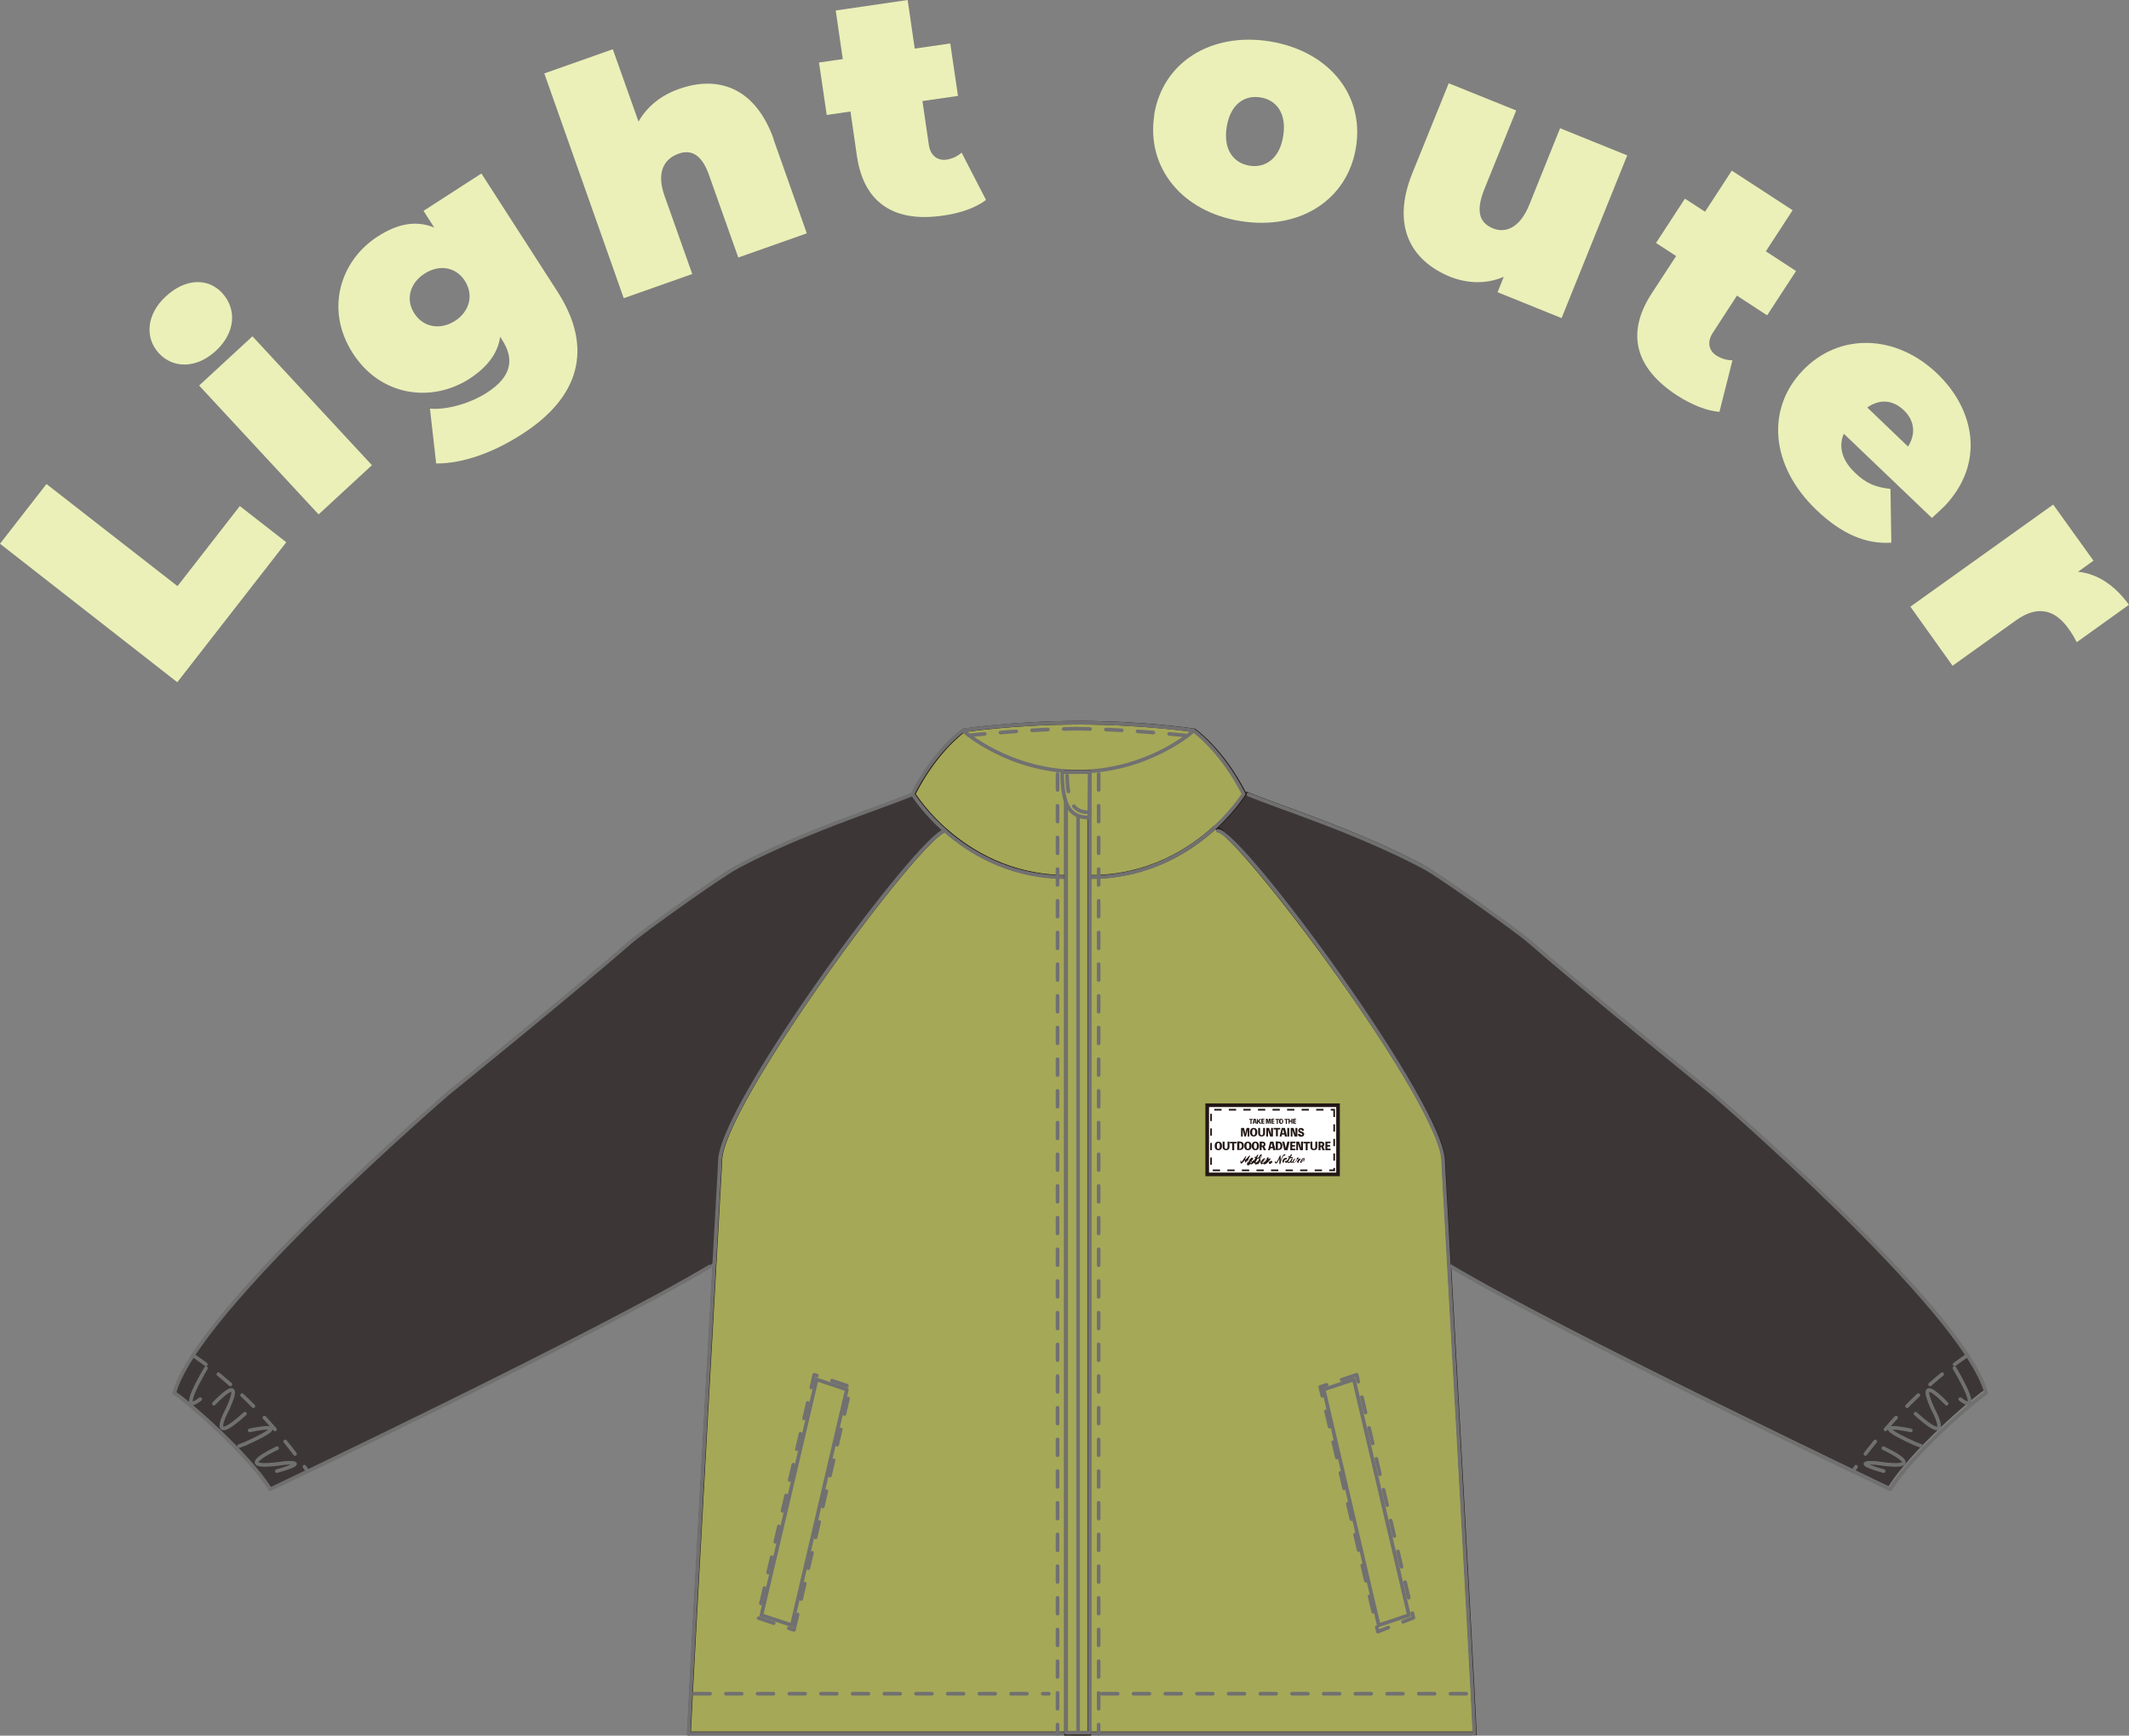 <?xml version="1.0" encoding="UTF-8"?>
<svg id="_レイヤー_2" data-name="レイヤー_2" xmlns="http://www.w3.org/2000/svg" viewBox="0 0 99.43 81.08">
  <rect x="0" y="0" width="99.43" height="81.08" fill="#808080" stroke="none"/>
  <defs>
    <style>
      .cls-1 {
        fill: #231815;
      }

      .cls-2, .cls-3 {
        fill: #a5a857;
      }

      .cls-2, .cls-3, .cls-4, .cls-5, .cls-6, .cls-7, .cls-8 {
        stroke-width: .17px;
      }

      .cls-2, .cls-3, .cls-6 {
        stroke-miterlimit: 10;
      }

      .cls-2, .cls-5, .cls-6, .cls-7 {
        stroke: #717071;
      }

      .cls-9 {
        fill: #3c3736;
      }

      .cls-10 {
        stroke-dasharray: .34;
        stroke-width: .08px;
      }

      .cls-10, .cls-3, .cls-4 {
        stroke: #231815;
      }

      .cls-10, .cls-5, .cls-6, .cls-7 {
        fill: none;
      }

      .cls-4, .cls-8 {
        fill: #fff;
      }

      .cls-5, .cls-7 {
        stroke-linecap: round;
      }

      .cls-5, .cls-7, .cls-8 {
        stroke-linejoin: round;
      }

      .cls-7 {
        stroke-dasharray: .74 .74;
      }

      .cls-8 {
        stroke: #221714;
      }

      .cls-11 {
        fill: #ebf0b8;
      }
    </style>
  </defs>
  <g id="_レイヤー_1-2" data-name="レイヤー_1">
    <g>
      <path class="cls-11" d="M0,25.4l2.17-2.79,6.12,4.77,2.91-3.74,2.17,1.69-5.09,6.54L0,25.4Z"/>
      <path class="cls-11" d="M7.42,16.5c-.66-.71-.59-1.81.32-2.65.91-.85,1.97-.88,2.63-.17.7.76.63,1.85-.28,2.7-.91.85-2.01.84-2.67.12ZM9.3,18.01l2.49-2.3,5.58,6.02-2.49,2.3-5.58-6.02Z"/>
      <path class="cls-11" d="M22.48,8.1l3.56,5.53c1.72,2.68.98,4.96-1.66,6.65-1.36.88-2.79,1.38-4.01,1.37l-.29-2.56c.81.07,1.9-.26,2.65-.74,1.17-.75,1.31-1.57.71-2.49l-.08-.13c-.11.77-.59,1.41-1.43,1.96-1.75,1.13-4.15.85-5.46-1.2-1.31-2.04-.57-4.33,1.18-5.45.95-.61,1.8-.75,2.63-.41l-.5-.78,2.71-1.75ZM21.71,13.12c-.43-.67-1.21-.77-1.88-.34-.67.43-.91,1.19-.48,1.86.43.67,1.23.78,1.9.35.67-.43.89-1.2.46-1.87Z"/>
      <path class="cls-11" d="M36.12,6.49l1.56,4.41-3.2,1.13-1.37-3.86c-.34-.96-.84-1.2-1.42-.99-.65.23-1.06.84-.65,1.98l1.29,3.64-3.2,1.13-3.71-10.5,3.2-1.13,1.2,3.38c.41-.72,1.07-1.24,1.91-1.53,1.78-.63,3.53-.09,4.4,2.34Z"/>
      <path class="cls-11" d="M46.05,9.34c-.48.37-1.21.62-2,.73-2.24.33-3.7-.54-4.03-2.78l-.3-2.08-1.11.16-.36-2.45,1.11-.16-.33-2.27,3.36-.49.33,2.27,1.66-.24.36,2.45-1.66.24.3,2.05c.07.5.41.74.81.69.27-.04.52-.15.72-.33l1.14,2.21Z"/>
      <path class="cls-11" d="M53.9,5.38c.39-2.46,2.64-3.88,5.38-3.45,2.76.44,4.44,2.48,4.05,4.94-.39,2.46-2.62,3.9-5.38,3.46-2.74-.43-4.43-2.5-4.04-4.96ZM59.93,6.34c.17-1.05-.33-1.68-1.07-1.79-.74-.12-1.4.32-1.57,1.38s.32,1.69,1.07,1.81c.74.12,1.41-.34,1.57-1.39Z"/>
      <path class="cls-11" d="M76,7.25l-3.07,7.61-2.99-1.21.29-.72c-.81.35-1.68.32-2.5,0-1.82-.74-2.77-2.36-1.77-4.84l1.7-4.2,3.15,1.27-1.48,3.66c-.44,1.09-.21,1.6.4,1.85.54.22,1.23.03,1.69-1.1l1.44-3.58,3.14,1.27Z"/>
      <path class="cls-11" d="M80.31,19.24c-.6-.04-1.32-.34-1.99-.77-1.9-1.24-2.42-2.85-1.19-4.75l1.15-1.76-.94-.61,1.35-2.07.94.61,1.25-1.92,2.84,1.85-1.25,1.92,1.41.92-1.35,2.07-1.41-.92-1.13,1.74c-.28.43-.18.83.16,1.05.23.15.49.23.76.23l-.61,2.42Z"/>
      <path class="cls-11" d="M90.23,24.2l-4.12-3.94c-.26.62-.08,1.25.53,1.83.54.52.98.67,1.65.75l.04,2.51c-1.18.08-2.32-.4-3.5-1.53-2.18-2.09-2.33-4.75-.64-6.51,1.72-1.8,4.38-1.69,6.29.15,1.75,1.68,2.24,4.19.33,6.19-.17.17-.41.38-.58.54ZM87.2,19.03l1.91,1.83c.38-.59.3-1.23-.2-1.7-.51-.49-1.14-.53-1.71-.12Z"/>
      <path class="cls-11" d="M99.43,28.25l-2.44,1.75c-.14-.27-.25-.45-.39-.64-.59-.83-1.39-1.14-2.45-.38l-2.96,2.12-1.97-2.76,6.67-4.77,1.88,2.62-.72.52c.91.09,1.72.63,2.39,1.56Z"/>
    </g>
    <g>
      <path class="cls-9" d="M42.67,37.05s2.37,3.89,7.17,3.89l-16.64,18.16c-5.24,3.13-20.53,10.41-20.53,10.41-1.03-1.64-3.79-4.04-4.48-4.5,1.06-3.91,12.79-14,12.79-14,0,0,5.85-4.74,8.53-7.08.48-.42,4.13-3.05,4.94-3.48,3.08-1.63,6.56-2.72,8.19-3.39"/>
      <path class="cls-9" d="M58.2,36.97s-2.37,3.89-7.17,3.89l16.64,18.16c5.24,3.13,20.53,10.41,20.53,10.41,1.03-1.64,3.79-4.04,4.48-4.5-1.06-3.91-12.79-14-12.79-14,0,0-5.85-4.74-8.53-7.08-.48-.42-4.13-3.05-4.94-3.48-3.08-1.63-6.56-2.72-8.19-3.39"/>
      <path class="cls-3" d="M50.4,33.76c-3.02,0-5.38.36-5.38.36,0,0-1.3.9-2.35,2.97,0,0,2.37,3.89,7.17,3.89h1.12c4.81,0,7.17-3.89,7.17-3.89-1.05-2.07-2.35-2.97-2.35-2.97,0,0-2.36-.36-5.38-.36Z"/>
      <path class="cls-3" d="M50.15,80.97h.29s18.32,0,18.32,0h.12c-.13-2.97-1.46-26.67-1.46-26.67.14-2.51-9.63-15.59-10.69-15.64-1.17,1.07-3.1,2.3-5.79,2.3h-1.12c-2.59,0-4.47-1.13-5.66-2.17h0c-1.06.05-10.66,13-10.52,15.51,0,0-1.33,23.7-1.46,26.67h18.61"/>
      <path class="cls-6" d="M50.44,36.05c-3.35,0-5.46-1.92-5.46-1.92"/>
      <path class="cls-6" d="M50.29,36.05c3.35,0,5.46-1.92,5.46-1.92"/>
      <polyline class="cls-5" points="32.16 80.99 50.48 80.99 50.77 80.99"/>
      <path class="cls-5" d="M42.58,37.12c-1.63.66-5.1,1.75-8.19,3.39"/>
      <path class="cls-5" d="M34.4,40.51c-.81.43-4.46,3.05-4.94,3.48-2.68,2.34-8.53,7.08-8.53,7.08,0,0-11.73,10.09-12.79,14,.69.46,3.45,2.86,4.48,4.5,0,0,15.29-7.27,20.53-10.41"/>
      <path class="cls-5" d="M50.35,33.76c-3.02,0-5.38.36-5.38.36,0,0-1.3.9-2.35,2.97,0,0,2.37,3.89,7.17,3.89"/>
      <path class="cls-5" d="M50.35,33.76c3.02,0,5.38.36,5.38.36,0,0,1.3.9,2.35,2.97,0,0-2.37,3.89-7.17,3.89"/>
      <path class="cls-5" d="M44.14,38.81c-1.06.05-10.66,13-10.52,15.51,0,0-1.33,23.7-1.46,26.67"/>
      <path class="cls-5" d="M56.88,38.81c1.06.05,10.66,13,10.52,15.51,0,0,1.33,23.7,1.46,26.67"/>
      <polyline class="cls-5" points="68.74 80.99 50.42 80.99 50.13 80.99"/>
      <path class="cls-5" d="M58.31,37.12c1.63.66,5.1,1.75,8.19,3.39"/>
      <path class="cls-5" d="M66.5,40.51c.81.43,4.46,3.05,4.94,3.48,2.68,2.34,8.53,7.08,8.53,7.08,0,0,11.73,10.09,12.79,14-.69.46-3.45,2.86-4.48,4.5,0,0-15.29-7.27-20.53-10.41"/>
      <path class="cls-7" d="M32.42,79.12s8.09,0,16.56,0"/>
      <path class="cls-7" d="M49.39,36.16c0,46.08,0,44.83,0,44.83"/>
      <path class="cls-7" d="M51.31,36.16c0,46.08,0,44.83,0,44.83"/>
      <path class="cls-7" d="M45.25,34.35c.59-.05,2.89-.29,5.05-.31"/>
      <path class="cls-7" d="M55.34,34.35c-.59-.05-2.89-.29-5.05-.31"/>
      <path class="cls-7" d="M9.01,63.31s2.83,1.78,5.36,5.42"/>
      <path class="cls-7" d="M68.48,79.12s-8.38,0-17.17,0"/>
      <path class="cls-7" d="M91.89,63.31s-2.83,1.78-5.36,5.42"/>
      <path class="cls-5" d="M9.62,63.91s-1.39,2.31-.27,1.45"/>
      <path class="cls-5" d="M9.99,65.57s1.48-1.59.64.25c0,0-1.04,1.89.81.22"/>
      <path class="cls-5" d="M11.66,66.82s2.35-.53-.2.62l-.29.11"/>
      <path class="cls-5" d="M12.94,67.65s-2.39,1.1.38.69c0,0,1.26-.09-.39.38"/>
      <path class="cls-5" d="M91.28,63.91s1.39,2.31.27,1.45"/>
      <path class="cls-5" d="M90.91,65.57s-1.48-1.59-.64.25c0,0,1.04,1.89-.81.22"/>
      <path class="cls-5" d="M89.24,66.82s-2.35-.53.2.62l.29.11"/>
      <path class="cls-5" d="M87.96,67.65s2.39,1.1-.38.69c0,0-1.26-.09.39.38"/>
      <rect class="cls-3" x="49.79" y="36.06" width="1.08" height="44.93"/>
      <rect class="cls-5" x="49.79" y="36.07" width="1.1" height="44.87"/>
      <path class="cls-5" d="M50.35,36.07c0,46.64,0,44.87,0,44.87"/>
      <g>
        <g>
          <path class="cls-8" d="M50.34,37.33c-.12,0-.25-.04-.25-.04,0,0-.04,0-.04-.05l.1-.65s0-.12,0-.23c0,0,0-.02.03-.02h.35s.03.02.03.02c-.02.1,0,.23,0,.23l.1.65s-.04.05-.04.05c0,0-.13.04-.25.04Z"/>
          <path class="cls-8" d="M50.48,36.78s-.02.03-.03.03h-.21s-.03-.01-.03-.03v-.34s.02-.03.03-.03h.21s.03.01.03.03v.34Z"/>
          <path class="cls-8" d="M50.56,37.22s-.02.02-.04.02h-.36s-.04,0-.04-.02c0,0,.11-.22.18-.22h.09c.08,0,.16.22.16.22Z"/>
          <path class="cls-8" d="M50.45,36.7s-.01.02-.03.02h-.14s-.03-.01-.03-.02v-.55s.01-.02.03-.02h.14s.03.01.03.02v.55Z"/>
        </g>
        <g>
          <path class="cls-8" d="M50.35,37.75c-.17,0-.37-.06-.37-.06,0,0-.06-.01-.06-.07l.14-.16s.01-.18-.01-.33c0,0,0-.04.04-.04h.5s.04.04.04.04c-.03.15-.01.33-.01.33l.14.16c0,.06-.06.07-.06.07,0,0-.19.06-.37.06Z"/>
          <path class="cls-8" d="M50.55,36.96s-.02.04-.05.04h-.3s-.05-.02-.05-.04v.27s.02-.04.05-.04h.3s.05.02.05.04v-.27Z"/>
          <path class="cls-8" d="M50.66,37.58s-.02.02-.05.02h-.52s-.05,0-.05-.02c0,0,.15-.31.25-.31h.13c.11,0,.23.31.23.31Z"/>
          <path class="cls-8" d="M50.5,36.84s-.02.04-.04.04h-.21s-.04-.02-.04-.04v-.02s.02.43.04.43h.21s.04-.45.04-.43v.02Z"/>
        </g>
      </g>
      <path class="cls-2" d="M50.84,38.19c-.31,0-.81-.07-1.04-.68s-.19-1.44-.19-1.44h1.28s-.02,2.13-.02,2.13"/>
      <path class="cls-7" d="M50.81,37.94c-.25,0-.64-.06-.82-.59s-.15-1.24-.15-1.24"/>
      <polygon class="cls-5" points="39.55 64.91 36.98 75.92 35.56 75.45 38.14 64.44 39.55 64.91"/>
      <polygon class="cls-5" points="61.82 64.91 64.39 75.92 65.8 75.45 63.23 64.44 61.82 64.91"/>
      <polygon class="cls-7" points="63.36 64.22 61.66 64.79 64.35 76.22 66.01 75.57 63.36 64.22"/>
      <polygon class="cls-7" points="37.08 76.14 39.73 64.79 38.03 64.22 35.38 75.57 37.08 76.14"/>
      <g>
        <rect class="cls-4" x="56.38" y="51.63" width="6.11" height="3.23"/>
        <rect class="cls-10" x="58.02" y="50.39" width="2.83" height="5.75" transform="translate(112.7 -6.18) rotate(90)"/>
        <g>
          <path class="cls-1" d="M57.07,53.53c0,.14-.07.2-.17.2s-.17-.06-.17-.2.07-.2.17-.2.17.06.17.2ZM56.97,53.53c0-.1-.02-.14-.07-.14s-.07.04-.07.14.02.14.07.14.07-.04.07-.14Z"/>
          <path class="cls-1" d="M57.42,53.33v.25c0,.1-.07.15-.16.15s-.16-.05-.16-.15v-.25h.09v.25c0,.06.03.09.07.09s.07-.02.07-.09v-.25h.09Z"/>
          <path class="cls-1" d="M57.75,53.41h-.11v.32h-.09v-.32h-.11v-.07h.31v.07Z"/>
          <path class="cls-1" d="M57.91,53.33c.11,0,.18.06.18.19,0,.14-.08.2-.18.2h-.13v-.4h.13ZM57.91,53.66c.05,0,.09-.04.09-.13s-.03-.13-.09-.13h-.03v.27h.04Z"/>
          <path class="cls-1" d="M58.45,53.53c0,.14-.07.2-.17.2s-.17-.06-.17-.2.07-.2.17-.2.17.06.17.2ZM58.35,53.53c0-.1-.02-.14-.07-.14s-.07.04-.07.14.02.14.07.14.07-.04.07-.14Z"/>
          <path class="cls-1" d="M58.8,53.53c0,.14-.07.2-.17.2s-.17-.06-.17-.2.07-.2.17-.2.17.06.17.2ZM58.7,53.53c0-.1-.02-.14-.07-.14s-.07.04-.07.14.02.14.07.14.07-.04.07-.14Z"/>
          <path class="cls-1" d="M59.02,53.73l-.06-.15h-.04v.15h-.09v-.4h.13c.08,0,.14.04.14.12,0,.06-.02.09-.06.11l.09.17h-.11ZM58.93,53.52h.03s.06-.02.06-.06-.02-.06-.06-.06h-.03v.12Z"/>
          <path class="cls-1" d="M59.56,53.73h-.09l-.02-.09h-.12l-.02.09h-.09l.1-.4h.15l.1.4ZM59.39,53.44s0-.04-.01-.05h0s0,.04-.01.05l-.03.13h.09l-.03-.13Z"/>
          <path class="cls-1" d="M59.71,53.33c.11,0,.18.06.18.19,0,.14-.08.2-.18.2h-.13v-.4h.13ZM59.71,53.66c.05,0,.09-.04.09-.13s-.03-.13-.09-.13h-.03v.27h.04Z"/>
          <path class="cls-1" d="M60.23,53.33l-.1.4h-.15l-.1-.4h.1l.05.22s.01.06.02.1h0s0-.06.02-.1l.05-.22h.09Z"/>
          <path class="cls-1" d="M60.5,53.66v.07h-.24v-.4h.24v.07h-.15v.09h.13v.07h-.13v.1h.15Z"/>
          <path class="cls-1" d="M60.85,53.33v.4h-.13l-.08-.24s-.02-.05-.02-.08h0c0,.07,0,.16,0,.21v.11h-.08v-.4h.13l.08.24s.02.05.02.08h0c0-.07-.01-.14-.01-.2v-.12h.08Z"/>
          <path class="cls-1" d="M61.18,53.41h-.11v.32h-.09v-.32h-.11v-.07h.31v.07Z"/>
          <path class="cls-1" d="M61.52,53.33v.25c0,.1-.07.15-.16.15s-.16-.05-.16-.15v-.25h.09v.25c0,.06.03.09.07.09s.07-.02.07-.09v-.25h.09Z"/>
          <path class="cls-1" d="M61.77,53.73l-.06-.15h-.04v.15h-.09v-.4h.13c.08,0,.14.04.14.12,0,.06-.02.09-.06.11l.09.17h-.11ZM61.67,53.52h.03s.06-.02.06-.06-.02-.06-.06-.06h-.03v.12Z"/>
          <path class="cls-1" d="M62.14,53.66v.07h-.24v-.4h.24v.07h-.15v.09h.13v.07h-.13v.1h.15Z"/>
        </g>
        <g>
          <path class="cls-1" d="M58.35,52.69v.4h-.08v-.16c0-.05,0-.11,0-.16h0l-.08.32h-.07l-.08-.32h0c0,.05,0,.11,0,.16v.16h-.08v-.4h.14l.04.16s.02.1.02.14h0s.01-.1.02-.14l.04-.16h.14Z"/>
          <path class="cls-1" d="M58.72,52.89c0,.14-.07.2-.17.2s-.17-.06-.17-.2.07-.2.17-.2.17.06.17.2ZM58.62,52.89c0-.1-.02-.14-.07-.14s-.07.04-.07.14.02.14.07.14.07-.04.07-.14Z"/>
          <path class="cls-1" d="M59.08,52.69v.25c0,.1-.07.15-.16.15s-.16-.05-.16-.15v-.25h.09v.25c0,.06.03.09.07.09s.07-.02.07-.09v-.25h.09Z"/>
          <path class="cls-1" d="M59.45,52.69v.4h-.13l-.08-.24s-.02-.05-.02-.08h0c0,.07,0,.16,0,.21v.11h-.08v-.4h.13l.08.24s.02.05.02.08h0c0-.07-.01-.14-.01-.2v-.12h.08Z"/>
          <path class="cls-1" d="M59.79,52.76h-.11v.32h-.09v-.32h-.11v-.07h.31v.07Z"/>
          <path class="cls-1" d="M60.1,53.09h-.09l-.02-.09h-.12l-.02.09h-.09l.1-.4h.15l.1.4ZM59.93,52.8s0-.04-.01-.05h0s0,.04-.01.05l-.03.13h.09l-.03-.13Z"/>
          <path class="cls-1" d="M60.21,53.09h-.09v-.4h.09v.4Z"/>
          <path class="cls-1" d="M60.59,52.69v.4h-.13l-.08-.24s-.02-.05-.02-.08h0c0,.07,0,.16,0,.21v.11h-.08v-.4h.13l.08.24s.02.05.02.08h0c0-.07-.01-.14-.01-.2v-.12h.08Z"/>
          <path class="cls-1" d="M60.71,52.96s.03.07.07.07c.02,0,.04-.01.04-.04,0-.03-.02-.04-.08-.06-.07-.03-.11-.06-.11-.12,0-.07.05-.12.13-.12s.13.04.14.12l-.09.02s-.02-.07-.06-.07c-.03,0-.04.02-.04.04,0,.03.02.04.08.06.08.03.12.06.12.12,0,.07-.05.12-.14.12s-.15-.04-.16-.13h.09Z"/>
        </g>
        <g>
          <path class="cls-1" d="M58.51,52.31h-.06v.19h-.05v-.19h-.06v-.04h.18v.04Z"/>
          <path class="cls-1" d="M58.69,52.49h-.05v-.05h-.08v.05h-.06l.06-.23h.08l.06.23ZM58.6,52.33s0-.02,0-.03h0s0,.02,0,.03l-.02.07h.05l-.02-.07Z"/>
          <path class="cls-1" d="M58.76,52.33s0,.02,0,.04h0s.02-.03.02-.04l.05-.06h.07l-.09.09.09.13h-.07l-.06-.09-.02.02v.08h-.05v-.23h.05v.06Z"/>
          <path class="cls-1" d="M59.05,52.45v.04h-.14v-.23h.14v.04h-.08v.05h.08v.04h-.08v.06h.09Z"/>
          <path class="cls-1" d="M59.34,52.26v.23h-.05v-.09s0-.06,0-.09h0l-.04.18h-.04l-.04-.18h0s0,.06,0,.09v.09h-.05v-.23h.08l.02.09s.01.06.01.08h0s0-.05.01-.08l.02-.09h.08Z"/>
          <path class="cls-1" d="M59.51,52.45v.04h-.14v-.23h.14v.04h-.08v.05h.08v.04h-.08v.06h.09Z"/>
          <path class="cls-1" d="M59.74,52.31h-.06v.19h-.05v-.19h-.06v-.04h.18v.04Z"/>
          <path class="cls-1" d="M59.93,52.38c0,.08-.04.12-.1.12s-.1-.04-.1-.12.04-.12.1-.12.1.04.1.12ZM59.88,52.38c0-.06-.01-.08-.04-.08s-.04.02-.04.08.01.08.04.08.04-.02.04-.08Z"/>
          <path class="cls-1" d="M60.16,52.31h-.06v.19h-.05v-.19h-.06v-.04h.18v.04Z"/>
          <path class="cls-1" d="M60.36,52.26v.23h-.05v-.09h-.08v.09h-.05v-.23h.05v.09h.08v-.09h.05Z"/>
          <path class="cls-1" d="M60.53,52.45v.04h-.14v-.23h.14v.04h-.08v.05h.08v.04h-.08v.06h.09Z"/>
        </g>
        <g>
          <path class="cls-1" d="M59.36,54.22s-.03.04-.05.05c-.02.02-.05.04-.06.03,0,0,0,0,0-.02v-.02s.04-.05.05-.06h0s0,0,0-.01l.04-.05h0s0-.01,0-.01c0,0,0-.02-.02-.02-.01,0-.02,0-.03.01h0s-.03.02-.05.02c0,0-.01,0-.01,0h0s.02-.05.02-.06c0-.01-.02-.02-.03-.02-.01,0-.03,0-.04.02-.01.01-.03.03-.02.06,0,0,0,.01,0,.01,0,0-.02.04-.03.05-.01.02-.02.04-.04.05-.02.01-.04.04-.06.05-.02.02-.04.02-.06.02-.02,0-.02-.03-.02-.04h.01s.09-.04.11-.06c.02-.02.02-.04.03-.06,0-.01,0-.05-.03-.05-.04,0-.07.01-.1.04-.03.03-.05.06-.06.1,0,.01-.02.02-.02.02,0,.01-.03.05-.05.05-.01,0,0-.02,0-.03.01-.04.03-.06.04-.09h0s-.02-.05-.04-.05h0s.04-.03.05-.05c.02-.03.04-.07.04-.11,0-.02,0-.03,0-.05,0,0-.02-.02-.03-.02-.04,0-.08.08-.1.12,0,0,0,.02-.02.03-.01,0-.03,0-.04,0h-.04s.04-.06.05-.07c0,0,.02-.02.02-.03,0,0-.01-.03-.02-.03,0,0-.01,0-.01,0h-.01s-.02.04-.04.05c0,0-.01.02-.02.03l-.02.02s-.01,0-.02,0h-.02s-.02,0-.02,0c0,0-.01.01-.01.02,0,.01.03.02.03.02h0,.03s-.03.05-.04.06c0,.02-.02.04-.03.06,0,0-.01.01-.02.01-.01,0-.03,0-.04,0,0,0,.01-.03.01-.03,0-.01,0-.03,0-.05,0-.02-.01-.04-.02-.05,0,0-.01,0-.02,0-.02,0-.04,0-.05.02-.01.01-.02.03-.03.03,0,0,0,0,0,0l-.03.02s0,0,0,0c0,0-.01.02-.01.02-.01.02-.03.06-.03.08-.02,0-.04.06-.08.07,0,0-.01,0-.01,0,0-.05.04-.11.06-.16,0,0,0,0,0,0,.02-.05.05-.1.07-.14,0-.01.01-.02.01-.03h0s0,0,0,0c0-.01,0-.02-.02-.01,0,0,0,0,0,0-.02.02-.04.03-.06.05l-.07.08s0,0-.08.08h0s0,0,0,0c0,0,0,0,0,0,0-.04.02-.09.03-.12,0-.02.02-.03.02-.05,0-.01,0-.01-.02-.01-.02,0-.02.02-.03.03,0,0,0,0,0,.01l-.12.16s0,0,0,.01c0,0-.03.04-.04.05,0,0-.01.02-.02.02,0,0,0,0,0,0,0,0,0,0,0,0,0-.02,0-.03,0-.05,0,0,0-.02-.02-.02-.02,0-.03.02-.02.04,0,0,0,.07.01.08,0,.01.03.01.04.01.02,0,.03-.02.05-.03l.11-.13h0s0,0,0,0c0,.01,0,.04,0,.05,0,.03,0,.05.01.07,0,0,0,0,.01,0,.02,0,.01,0,.02-.02.05-.05.1-.09.14-.15h0s-.02.04-.02.05c0,0-.03.06-.03.06-.02.04-.03.08-.03.12,0,0,0,.02,0,.03,0,.01,0,.02.01.03.01,0,.02.01.04.01,0,0,.01,0,.02,0,.03-.02.06-.04.08-.07,0,0,.02.02.03.02h.01c.06,0,.08-.03.11-.06.01,0,.04,0,.06,0,0,0,0,0,0,0,0,0,0,.01,0,.02,0,.02.02.05.05.05.02,0,.05-.01.08-.03,0,0,0,0,0,0,0,.01,0,.02.02.02.02,0,.02-.03.03-.03.02-.04.03-.05.03-.05v-.02s.03-.04.04-.05c0,0,.02-.01.03-.01.01,0,0,.02,0,.04,0,.01,0,.01,0,.03h0s0,.03,0,.04h0s0,.02,0,.02c0,0,.02.03.04.03.02,0,.05-.02.06-.04,0,0,0,0,.01-.01,0,.03.03.05.05.05.02,0,.05,0,.08-.02.03-.02.06-.04.07-.06.01,0,.03-.02.04-.04,0,0,.04-.07.04-.07,0,0,.02,0,.03,0,0,0,.02,0,.02,0h0s-.05.07-.06.1c0,.02,0,.02,0,.04,0,0,.01.02.03.03.03,0,.05,0,.07-.02.03-.02.07-.06.07-.1h0s-.02,0-.02,0ZM59.03,54.18s.05-.04.06-.04c.01,0,0,.03,0,.04-.01.02-.06.05-.09.05h0s.02-.04.03-.06ZM58.42,54.32s-.02,0-.02-.01c0-.02.01-.07.03-.08h0s0,.01,0,.02c0,.02.01.03.04.04,0,0,0,0,.01,0-.01.01-.03.03-.06.03ZM58.5,54.25s-.03,0-.04-.01c0-.01,0-.04.01-.05,0-.01.03-.02.04-.02,0,0,.01,0,.01.01,0,.01,0,.06-.02.07ZM58.75,54.24h0s-.06.05-.07.06c-.02,0-.02.01-.03.01-.01,0-.01,0-.01-.01,0-.02,0-.02.02-.05.01-.03.06-.12.07-.13.02,0,.05,0,.08,0-.02.04-.04.09-.05.13ZM58.84,54.13s0,0,0-.01c0,0,0,0,0,0,0-.02.01-.03.02-.06,0,0,.03-.06.04-.07,0-.01.01-.02.02-.02h0s0,0,0,.02c0,.02-.02.06-.03.08-.02.04-.05.06-.07.07Z"/>
          <path class="cls-1" d="M60,53.98s0,0,.01,0c.03,0,.02-.04.02-.04,0-.01-.02-.02-.03-.02-.03,0-.07.03-.09.06-.02.04-.04.08-.06.12,0,0-.01.03-.01.03-.01.03-.02.07-.03.1h0s0,0,0,0h0s0-.06,0-.07c0-.05,0-.11,0-.16h0s-.02-.03-.03-.02c0,0-.02.03-.03.04v.02c-.05.09-.09.17-.12.23,0,0-.02.03-.03.03-.02,0,0-.05-.04-.05-.02,0-.02.02-.02.03,0,0,0,.01,0,.02.01.04.04.05.06.05.03,0,.06-.04.07-.07.01-.02.04-.07.05-.09,0-.02.02-.05.03-.06,0,0,0,0,0,0,0,.01,0,.03,0,.07,0,.05,0,.07,0,.1,0,0,0,.03,0,.05,0,.02.01.04.03.04.02,0,.02-.06.03-.08.01-.05.03-.1.05-.15,0-.02.02-.06.03-.08.01-.03.04-.08.07-.09Z"/>
          <path class="cls-1" d="M60.94,54.23s-.05.04-.08.06c-.02.02-.04.02-.06.02-.02,0-.02-.03-.02-.04h.01s.09-.04.11-.06c.02-.02.02-.04.03-.06,0-.01,0-.05-.03-.05-.04,0-.07.01-.1.04-.03.04-.05.07-.06.11,0,.01-.02.02-.03.03-.02.02-.05.04-.06.03,0,0,0,0,0-.02v-.02s.04-.05.05-.06h0s0,0,0-.01l.04-.05h0s0-.01,0-.01c0,0,0-.02-.02-.02-.01,0-.02,0-.03.01h0s-.03.02-.05.02c0,0-.01,0-.01,0h0s.02-.05.02-.06c0-.01-.02-.02-.03-.02-.01,0-.03,0-.04.02-.01.01-.03.03-.02.06,0,0,0,.01,0,.01,0,0-.02.04-.03.05-.02.03-.04.06-.05.07,0,0,0,0,0,0,0,0,0,0,0,0-.02.02-.05.03-.06.03,0-.01,0-.03,0-.05,0-.01,0-.02.02-.04l.02-.04s.02-.02.02-.03c0-.02,0-.03-.02-.03-.01,0-.02.02-.03.03l-.04.06s-.02.03-.02.03h0s-.03.05-.05.05h0s0-.01,0-.01c0,0,0-.01,0-.02,0-.01.01-.02.01-.03,0,0,0,0,0,0,0,0,0-.01,0-.02,0-.01.03-.04.04-.07,0,0,0,0,0-.01,0-.01,0-.02-.02-.02-.02,0-.06.07-.07.09,0,.01-.01.03-.02.04-.02.02-.05.04-.06.04-.02,0-.02.01-.03.01-.01,0-.01,0-.01-.01,0-.02,0-.02.02-.05.01-.03.06-.12.07-.13.03,0,.07,0,.1,0,.02,0,.03-.01.03-.03,0,0-.01-.02-.02-.02-.02,0-.04,0-.05,0h-.04s.04-.06.05-.07c0,0,.02-.02.02-.03,0,0-.01-.03-.02-.03,0,0-.01,0-.01,0h-.01s-.02.04-.04.05c0,0-.01.02-.02.03l-.02.02s-.01,0-.02,0h-.02s-.02,0-.02,0c0,0-.01.01-.01.02,0,.01.03.02.03.02h0,.03s-.03.05-.04.06c0,.02-.02.04-.03.06,0,.01-.02.03-.03.03,0,0-.03.03-.05.03,0,0,0-.02,0-.02,0-.02.01-.04.02-.05,0,0,.01-.01.01-.02,0,0,.02-.04.02-.05,0,0,0-.02-.01-.02,0,0-.02,0-.02.02,0,0,0-.01,0-.01,0,0-.02,0-.03,0-.04,0-.08.02-.1.04-.03.03-.06.08-.06.11,0,.03.01.07.04.07.04,0,.06-.02.08-.04,0,0,0,0,0,0,0,0,0,0,.01-.01,0,0,0,.01,0,.02,0,.01.02.04.04.04.03,0,.06-.02.07-.03,0,.02.02.04.05.04.03,0,.06-.02.09-.04,0,.02.02.03.04.03.02,0,.03,0,.05-.01h0s.02-.02.02-.02c0,.03.02.04.04.04,0,0,0,0,0,0h0s.09-.04.11-.08c0,0,0,0,0,0,0,0,.02-.02.02-.03,0,0,.04-.07.04-.07,0,0,.02,0,.03,0,0,0,.02,0,.02,0h0s-.05.07-.06.1c0,.02,0,.02,0,.04,0,0,.01.02.03.03.03,0,.05,0,.07-.02,0,0,.02-.01.03-.02,0,.03.03.04.05.04.02,0,.05,0,.08-.02.04-.02.08-.06.08-.09,0,0,0-.01,0-.01ZM60.08,54.18s-.05.06-.06.07c-.01.01-.03.04-.05.04-.01,0-.01-.01-.01-.02,0-.03.02-.05.04-.08.02-.02.05-.04.07-.04,0,0,.01.01.01.02,0,0,0,.01,0,.02ZM60.82,54.18s.05-.04.06-.04c.01,0,0,.03,0,.04-.01.02-.06.05-.09.05h0s.02-.04.03-.06Z"/>
        </g>
      </g>
    </g>
  </g>
</svg>